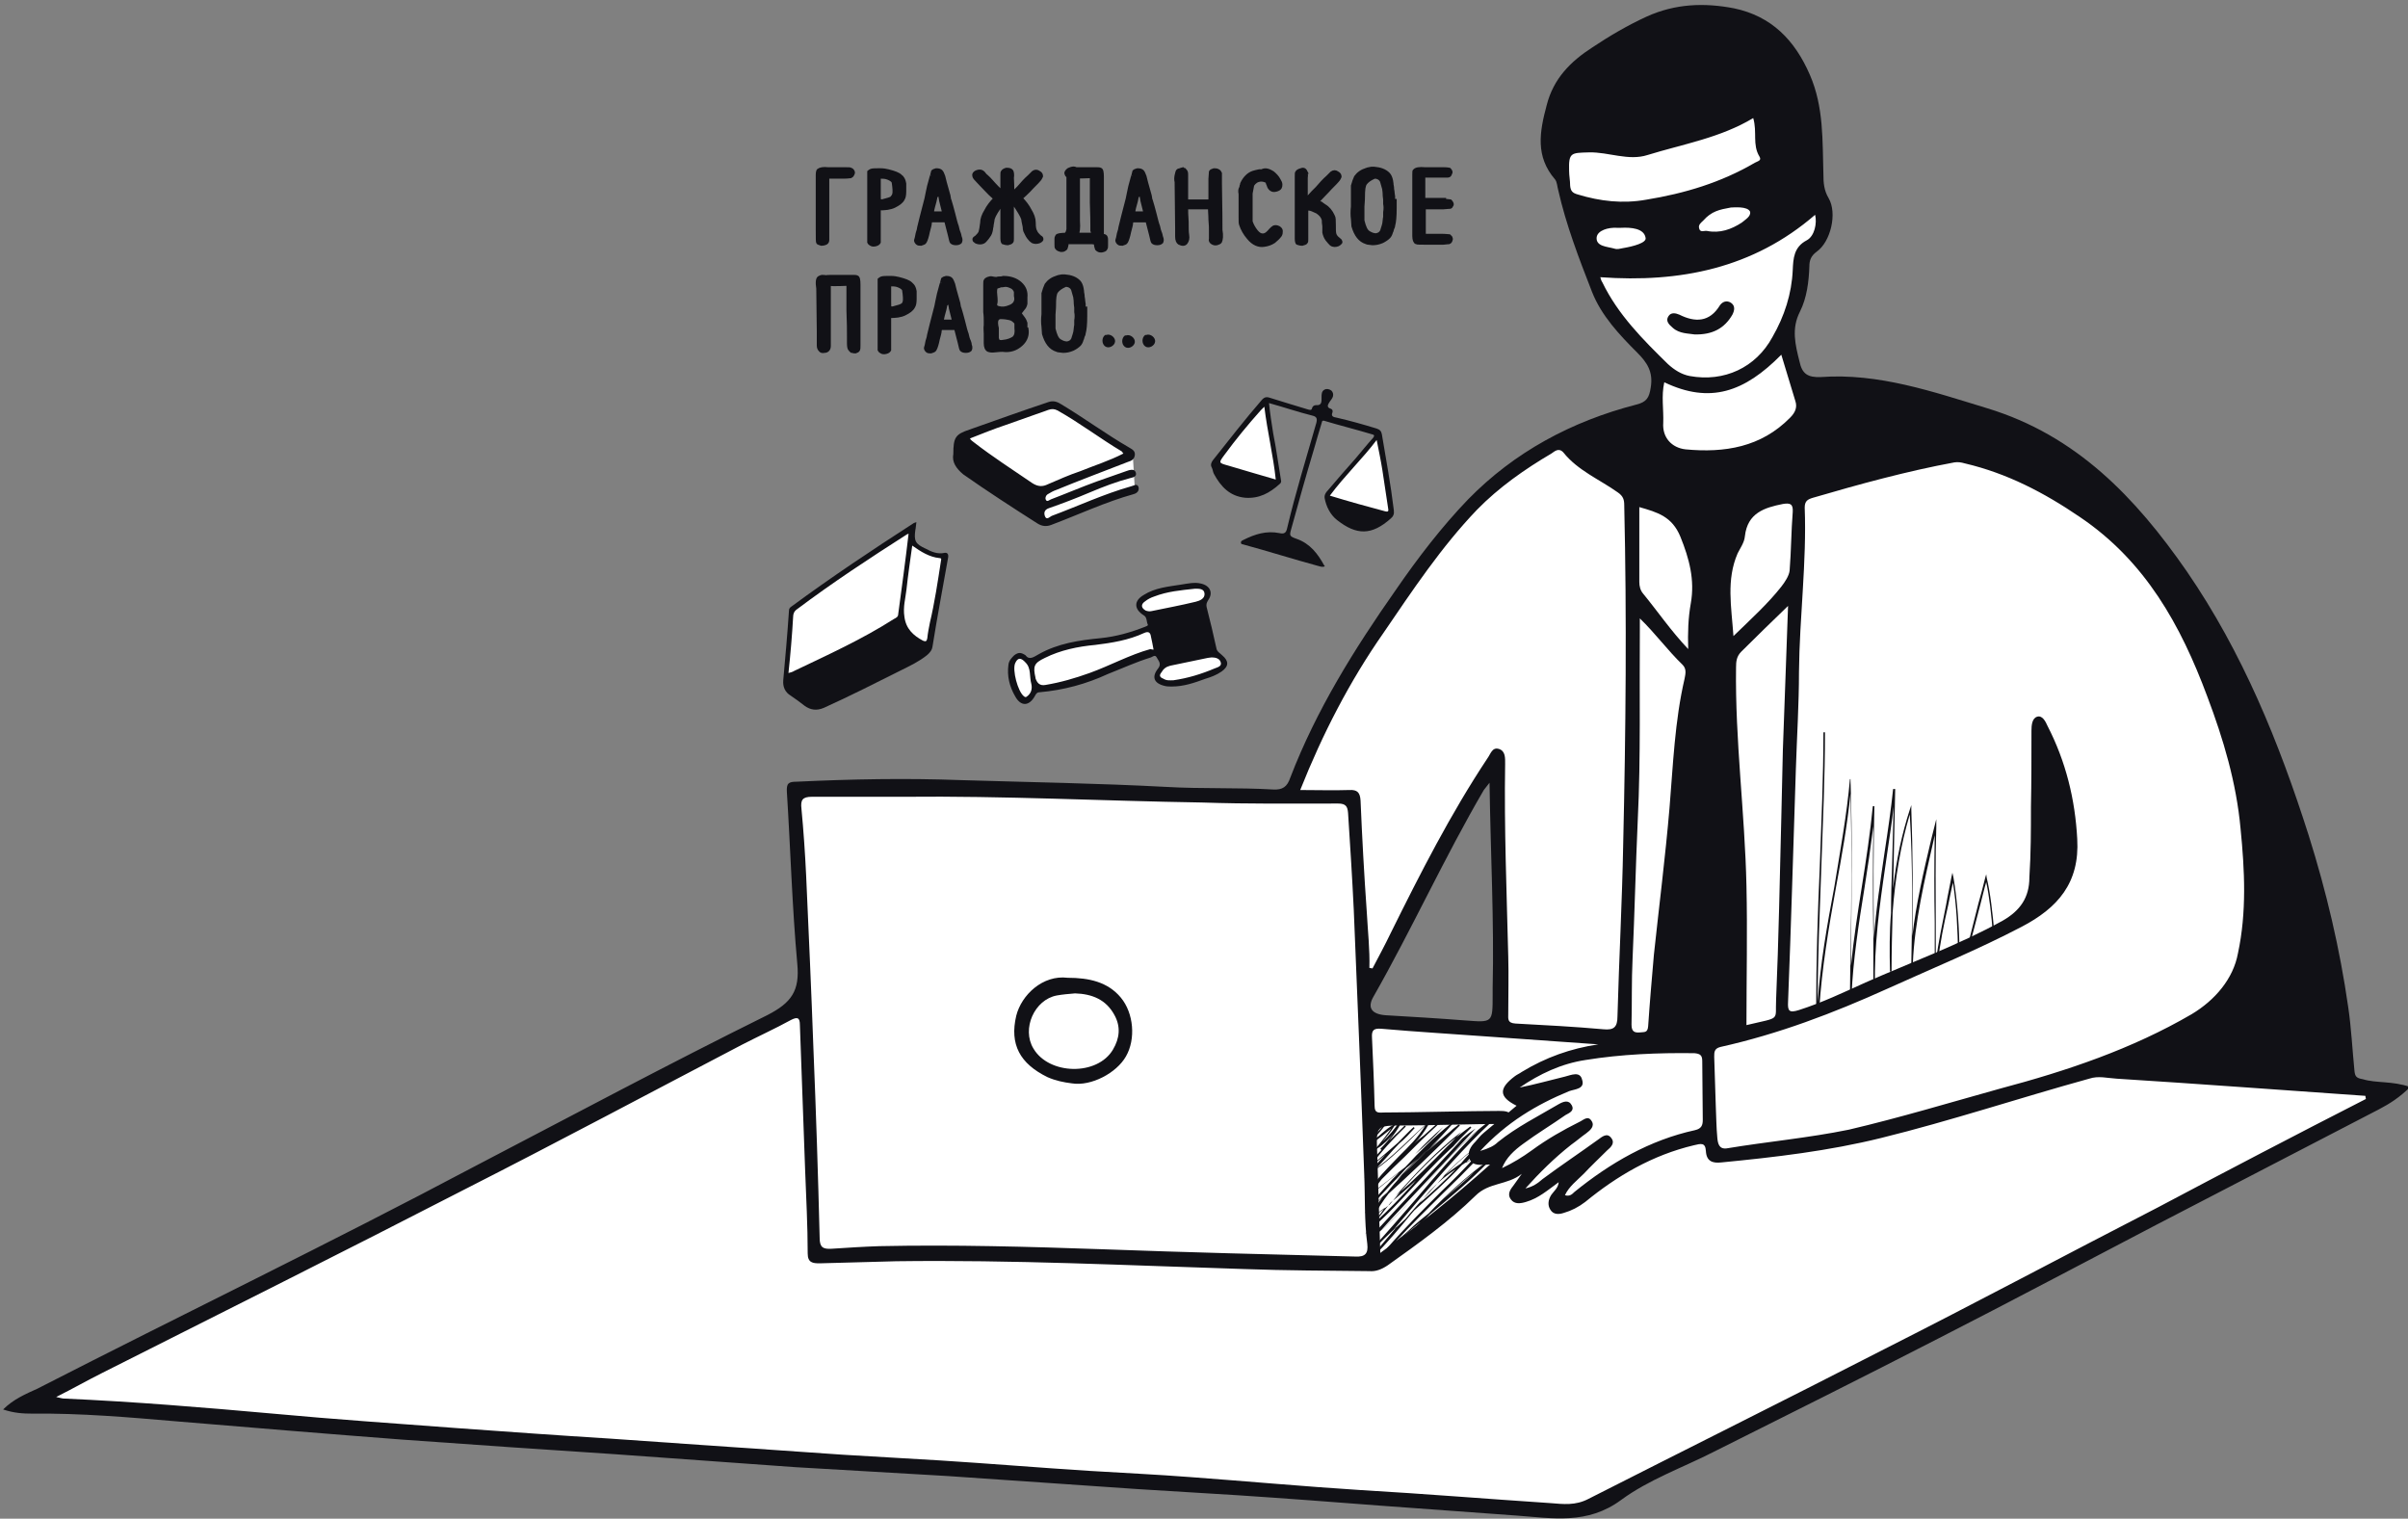 <svg height="292" viewBox="0 0 463 292" width="463" xmlns="http://www.w3.org/2000/svg"><rect x="0" y="0" width="463" height="292" fill="#808080" stroke="none"/><g fill="none"><g fill="#111116" transform="translate(157 32)"><path d="m1.7.4c.8-.3 1.8.5 1.7 1.3s-1.2 1.4-1.9.9-.7-1.7 0-2.2m4 .1c.8-.3 1.8.5 1.7 1.3s-1.2 1.4-1.9.9-.7-1.7 0-2.2m4.1-.1c.8-.3 1.8.5 1.7 1.3s-1.2 1.4-1.9.9-.7-1.7 0-2.2" transform="translate(54 32)"/><path d="m2.2 2.1v11 .6.5c0 .3-.2.6-.6.7-.3.1-.5.1-.7.1-.3-.1-.6-.2-.7-.3s-.1-.9-.1-2.4v-10.7c0-.5.1-.8.2-.9.4-.3 1-.4 1.9-.3h3c.9 0 1.3 0 1.4.1.3.1.4.3.5.5s0 .4-.1.6-.2.3-.4.4c-.1 0-.5.1-1.3.1zm0 0v11 .6.5c0 .3-.2.6-.6.7-.3.1-.5.1-.7.1-.3-.1-.6-.2-.7-.3s-.1-.9-.1-2.4v-10.7c0-.5.1-.8.2-.9.4-.3 1-.4 1.9-.3h3c.9 0 1.3 0 1.4.1.3.1.4.3.5.5s0 .4-.1.6-.2.3-.4.4c-.1 0-.5.1-1.3.1zm14.3 0c.2.2.4.6.5 1.2v1.5c0 .7-.1 1.2-.3 1.5-.3.6-.9 1-1.7 1.4s-1.8.5-2.9.5v2.1.2.2c0 .3 0 .4 0 .3v.4.4.2.2.4.4.3.3 1c-.1.2-.3.4-.7.5s-.7.1-1-.1c-.2-.1-.3-.2-.4-.4 0-.1 0-.3 0-.7v-2.3c0-1.2 0-2.9 0-5.3 0-2.3 0-4.1 0-5.3.1-.1.3-.2.5-.3.3-.1.9-.1 1.7-.1.7 0 1.2.1 1.6.2 1.2.3 2 .6 2.4 1 .1.1.1.1.2.2.1 0 .1 0 .1.1zm0 0c.2.2.4.6.5 1.2v1.5c0 .7-.1 1.2-.3 1.5-.3.6-.9 1-1.7 1.4s-1.8.5-2.9.5v2.1.2.2c0 .3 0 .4 0 .3v.4.4.2.2.4.4.3.3 1c-.1.2-.3.4-.7.5s-.7.1-1-.1c-.2-.1-.3-.2-.4-.4 0-.1 0-.3 0-.7v-2.3c0-1.2 0-2.9 0-5.3 0-2.3 0-4.1 0-5.3.1-.1.3-.2.5-.3.3-.1.9-.1 1.7-.1.7 0 1.2.1 1.6.2 1.2.3 2 .6 2.4 1 .1.1.1.1.2.2.1 0 .1 0 .1.1zm-1.8 3.5c.2-.3.2-.9.1-1.8-.1-.6-.1-.9-.1-.8-.2-.3-.5-.5-1-.7s-1-.2-1.6-.2v3.3c0 .7 0 1.1.1 1.1.2.1.4.1.7 0 .7-.2 1.2-.3 1.5-.5.1-.1.2-.3.3-.4zm0 0c.2-.3.2-.9.1-1.8-.1-.6-.1-.9-.1-.8-.2-.3-.5-.5-1-.7s-1-.2-1.6-.2v3.3c0 .7 0 1.1.1 1.1.2.1.4.1.7 0 .7-.2 1.2-.3 1.5-.5.1-.1.2-.3.3-.4zm13 8c.2.5.1.8 0 1-.2.2-.5.3-.9.3s-.7-.1-.9-.3c-.1-.1-.2-.5-.4-1.4-.4-1.7-.7-2.6-.7-2.7-.3 0-.8 0-1.4 0s-1.1 0-1.4 0c0 .1-.1.3-.1.5 0 .3-.1.4-.1.6 0 .1-.2.6-.4 1.6-.2.8-.4 1.3-.6 1.5-.1.1-.4.2-.7.3-.3 0-.6 0-.8-.2s-.3-.4-.3-.6c.1-.3.2-.7.3-1.3.2-.6.3-1 .3-1.2.2-.9.7-2.8 1.4-5.5.1-.6.3-1.4.5-2.4.4-1.5.6-2.2.6-2.1 0-.1.1-.4.2-.8.1-.1.3-.2.7-.3.5 0 .8.1 1 .3s.3.5.5 1c.2.8.3 1.2.3 1.2l.7 2.5c.1.5.1.8.2.9.2.6.4 1.4.7 2.5.3 1.2.5 2 .7 2.5.1.3.1.6.3 1.1.2.4.2.8.3 1zm0 0c.2.5.1.8 0 1-.2.2-.5.3-.9.3s-.7-.1-.9-.3c-.1-.1-.2-.5-.4-1.4-.4-1.7-.7-2.6-.7-2.7-.3 0-.8 0-1.4 0s-1.1 0-1.4 0c0 .1-.1.3-.1.5 0 .3-.1.4-.1.6 0 .1-.2.6-.4 1.6-.2.8-.4 1.3-.6 1.5-.1.1-.4.2-.7.3-.3 0-.6 0-.8-.2s-.3-.4-.3-.6c.1-.3.2-.7.3-1.3.2-.6.3-1 .3-1.2.2-.9.7-2.8 1.4-5.5.1-.6.3-1.4.5-2.4.4-1.5.6-2.2.6-2.1 0-.1.1-.4.2-.8.1-.1.3-.2.7-.3.5 0 .8.1 1 .3s.3.5.5 1c.2.8.3 1.2.3 1.2l.7 2.5c.1.5.1.8.2.9.2.6.4 1.4.7 2.5.3 1.2.5 2 .7 2.5.1.3.1.6.3 1.1.2.4.2.8.3 1zm-3.3-4.7c-.4-1.6-.6-2.4-.6-2.4s0-.2-.1-.6c0-.3-.1-.5-.2-.5-.2.2-.4.3-.5.4 0 .2-.1.5-.2 1-.2.7-.4 1.4-.5 2.1zm0 0c-.4-1.6-.6-2.4-.6-2.4s0-.2-.1-.6c0-.3-.1-.5-.2-.5-.2.2-.4.3-.5.4 0 .2-.1.5-.2 1-.2.7-.4 1.4-.5 2.1zm12.2-.8c-1.8-1.4-3.2-2.6-4-3.5-.9-.9-1.5-1.6-1.9-2-.3-.3-.5-.6-.5-.8-.1-.3.1-.6.5-.8.5-.2.9-.2 1.2 0 .1.1.3.2.4.4.2.2.3.4.4.4.7.6 1.3 1.4 2 2.1.1.1.2.2.4.4s.3.3.4.4c.5.7.9 1.1 1.1 1.2zm-.9-.9c-.9 1.3-1.5 2.2-1.7 2.9 0 .2-.1.6-.2 1.2 0 .1 0 .3-.1.6 0 .3-.1.5-.1.6-.1.5-.4.9-.7 1.3s-.6.7-.8.8c-.4.2-.9.2-1.4 0-.1-.1-.3-.2-.4-.3-.1-.2-.1-.4 0-.5 0 0 .1-.1.4-.3.3-.3.6-.6.7-.9s.2-.9.3-1.7c0-.8.3-1.6.8-2.4.4-.8 1-1.6 1.8-2.4zm2-.6v2.5.9.9.3.3.2 1.6.5c0 .4 0 .6-.1.7-.1.2-.4.3-.8.4-.4 0-.7-.1-1-.2-.1-.1-.2-.4-.2-.9 0-.6 0-1.4 0-2.5 0-1 0-2.4 0-4.3s0-3.4 0-4.3c0-.2 0-.5 0-1 0-.4 0-.6.1-.7.1-.2.4-.4.8-.5.6 0 .9.1 1.1.4.1.2.2.7.1 1.3.1 1.8.1 3.3 0 4.4zm-.8-.6c.2-.2.6-.6 1.1-1.2.1-.1.2-.2.4-.4s.3-.3.4-.4c.7-.8 1.3-1.5 2-2.1 0 0 .2-.2.4-.4s.3-.3.4-.4c.4-.3.8-.3 1.2 0 .4.2.5.5.5.8-.1.2-.2.5-.5.8-.4.5-1.1 1.1-1.9 2-.9.9-2.2 2.1-4 3.5zm2.4 0c.8.8 1.4 1.6 1.8 2.4.5.8.8 1.6.8 2.4 0 .9.1 1.4.3 1.7.1.3.4.6.7.9.3.2.4.3.4.3.1.2.1.4 0 .5s-.2.2-.4.3c-.5.2-1 .2-1.4 0-.3-.2-.5-.4-.8-.8s-.5-.9-.7-1.3c0-.1-.1-.3-.1-.6s-.1-.5-.1-.6c-.1-.5-.2-.9-.2-1.1-.2-.6-.8-1.6-1.7-2.9zm14.8 8.7c-2.6 0-4.5 0-6 0 .2.2.1.5-.1 1.1-.1.1-.2.2-.4.3s-.4.1-.6.1c-.4-.1-.7-.2-.9-.5-.1-.1-.1-.4-.1-.7v-.4s0-.2 0-.7c0-.3.1-.4.2-.6.2-.2.8-.3 2-.3 1.5 0 2.1 0 2 0h3.8zm-6.6-1.4c.3-.2.5-.4.6-.6.1-.1.1-.3.2-.6 0 0 0-.2 0-.5 0-.2 0-.5 0-.9 0-.5 0-.8 0-1 0-.1 0-.1 0-.2 0-.9 0-1.4 0-1.4v-1c0-.4 0-.6 0-.6v-2c0-.5 0-1.3 0-2.5 0-.7 0-1.2.1-1.3.1-.2.3-.3.7-.4s.7 0 1 .2c.2.1.3.3.3.5v.4.4 1.7 1.7 1.7.8 2 .8c.1 1.3 0 2.2-.3 2.8zm5.4-1c0-.7 0-1.1 0-1 0-.4 0-1.9-.1-4.3 0-2.2 0-3.9 0-5-2.2.1-3.7.1-4.4-.1-.2 0-.3-.1-.4-.3s-.1-.3-.1-.4c.1-.3.3-.5.6-.7.2-.1.8-.1 1.8-.1h2.6.9c.3 0 .6 0 .8.1.3.1.4.6.4 1.5v1.6 4.1 3.3.6.7.6c0 .4 0 .8-.1.9-.1.2-.3.3-.6.4-.5 0-.8-.1-1-.3s-.3-.6-.3-1.3v-.3zm-1.3.8h2c1.1 0 1.8.1 2 .3.1.1.2.3.2.6v.7.4c0 .3 0 .6-.1.7-.1.3-.4.4-.9.5-.2 0-.4 0-.6-.1s-.3-.2-.4-.3c-.2-.6-.3-1-.1-1.1-1.3-.1-2-.6-2.1-1.7zm14.8.5c.2.5.1.8 0 1-.2.2-.5.3-.9.3s-.7-.1-.9-.3c-.1-.1-.2-.5-.4-1.4-.4-1.7-.7-2.6-.7-2.7-.3 0-.8 0-1.4 0s-1.1 0-1.4 0c0 .1-.1.3-.1.5 0 .3-.1.4-.1.6 0 .1-.2.6-.4 1.6-.2.8-.4 1.3-.6 1.5-.1.1-.4.2-.7.3-.3 0-.6 0-.8-.2s-.3-.4-.3-.6c.1-.3.2-.7.3-1.3.2-.6.3-1 .3-1.2.2-.9.7-2.8 1.4-5.5.1-.6.3-1.4.5-2.4.4-1.5.6-2.2.6-2.1 0-.1.1-.4.2-.8.1-.1.3-.2.7-.3.5 0 .8.1 1 .3s.3.5.5 1c.2.8.3 1.2.3 1.2l.7 2.5c.1.5.1.8.2.9.2.6.4 1.4.7 2.5.3 1.2.5 2 .7 2.5.1.3.1.6.3 1.1.2.4.2.8.3 1zm0 0c.2.5.1.8 0 1-.2.2-.5.3-.9.3s-.7-.1-.9-.3c-.1-.1-.2-.5-.4-1.4-.4-1.7-.7-2.6-.7-2.7-.3 0-.8 0-1.4 0s-1.1 0-1.4 0c0 .1-.1.3-.1.5 0 .3-.1.4-.1.6 0 .1-.2.6-.4 1.6-.2.8-.4 1.3-.6 1.5-.1.1-.4.2-.7.3-.3 0-.6 0-.8-.2s-.3-.4-.3-.6c.1-.3.2-.7.3-1.3.2-.6.3-1 .3-1.2.2-.9.7-2.8 1.4-5.5.1-.6.3-1.4.5-2.4.4-1.5.6-2.2.6-2.1 0-.1.1-.4.2-.8.1-.1.3-.2.7-.3.5 0 .8.1 1 .3s.3.5.5 1c.2.8.3 1.2.3 1.2l.7 2.5c.1.5.1.8.2.9.2.6.4 1.4.7 2.5.3 1.2.5 2 .7 2.5.1.3.1.6.3 1.1.2.4.2.8.3 1zm-3.3-4.7c-.4-1.6-.6-2.4-.6-2.4s0-.2-.1-.6c0-.3-.1-.5-.2-.5-.2.2-.4.3-.5.4 0 .2-.1.5-.2 1-.2.7-.4 1.4-.5 2.1zm0 0c-.4-1.6-.6-2.4-.6-2.4s0-.2-.1-.6c0-.3-.1-.5-.2-.5-.2.2-.4.3-.5.4 0 .2-.1.5-.2 1-.2.7-.4 1.4-.5 2.1zm7.5-8.5s.1.1.3.3.3.4.3.8v.8.8 3.5h2.2 2.2c0-.5 0-1.2 0-2.1s0-1.6 0-2.1l.1-1.4c.1-.2.4-.3.7-.4.3 0 .6 0 .9.2.2.1.3.3.4.5v1 1c.1 5 .1 7.9.1 8.9.2 1.1.1 1.9-.1 2.3-.1.2-.4.3-.7.4-.4.1-.7 0-1-.2s-.4-.5-.3-.8v-1.5c0-.5 0-1.2-.1-2.2 0-1-.1-1.7-.1-2.2.1 0-.4 0-1.5 0-.1 0-.6 0-1.4 0-.6 0-1 0-1.4 0 0 .5 0 1.4.1 2.6 0 1.2 0 2 .1 2.6s0 1.1-.3 1.5-.8.4-1.4.1c-.3-.2-.5-.6-.5-1.3 0-.1 0-.4 0-.8 0-.3 0-.6 0-.7 0-3.2-.1-6.2-.1-9-.1-.4-.1-.8 0-1.3s.2-.9.4-1c.1 0 .2-.1.3-.1.2 0 .3-.1.3-.1.3-.1.5-.1.5-.1zm17.1.7c.5.4 1 .9 1.3 1.5.4.6.4 1.1.2 1.5-.1.2-.4.4-.8.5s-.7.1-1-.1-.5-.5-.6-.9c-.2-.4-.2-.6-.2-.6-.1-.1-.3-.2-.7-.3-.5-.1-.9 0-1.3.2-.3.2-.5.4-.7.7 0 0-.1.6-.3 1.6v1.6 1.6 1.1 1.1c.1.3.3.8.7 1.4s.8 1 1.2 1.1.7 0 1-.2c.1-.1.4-.3.7-.7.3-.3.5-.5.7-.6.3-.1.6-.1 1 .1.3.2.5.4.5.7s0 .6-.2.9c-.3.4-.7.8-1.2 1.2-.6.4-1.2.6-1.9.7-1.1.2-2.2-.3-3.1-1.4-.7-.8-1.2-1.7-1.5-2.6-.1-.2-.1-.7-.1-1.5v-2.2c0-.2 0-.6 0-1.1s0-.9 0-1.1c-.1-.5-.1-.9.1-1.2 0-.1.1-.2.1-.4.1-.2.1-.3.1-.4.5-1.1 1.3-1.9 2.2-2.2.3-.1.7-.2 1.2-.3h.2.3c.7-.4 1.4-.1 2.1.3zm0 0c.5.4 1 .9 1.3 1.5.4.6.4 1.1.2 1.5-.1.2-.4.4-.8.5s-.7.1-1-.1-.5-.5-.6-.9c-.2-.4-.2-.6-.2-.6-.1-.1-.3-.2-.7-.3-.5-.1-.9 0-1.3.2-.3.2-.5.4-.7.7 0 0-.1.6-.3 1.6v1.6 1.6 1.1 1.1c.1.3.3.8.7 1.4s.8 1 1.2 1.1.7 0 1-.2c.1-.1.4-.3.7-.7.3-.3.5-.5.7-.6.3-.1.6-.1 1 .1.3.2.5.4.5.7s0 .6-.2.9c-.3.4-.7.8-1.2 1.2-.6.4-1.2.6-1.9.7-1.1.2-2.2-.3-3.1-1.4-.7-.8-1.2-1.7-1.5-2.6-.1-.2-.1-.7-.1-1.5v-2.2c0-.2 0-.6 0-1.1s0-.9 0-1.1c-.1-.5-.1-.9.1-1.2 0-.1.1-.2.1-.4.1-.2.1-.3.1-.4.5-1.1 1.3-1.9 2.2-2.2.3-.1.7-.2 1.2-.3h.2.3c.7-.4 1.4-.1 2.1.3zm6.4-.2c.1.2.2.7.1 1.3v3.9c.2-.1.6-.5 1.2-1.2.1-.1.2-.2.4-.4s.3-.3.4-.4c.7-.8 1.3-1.5 2-2.1 0 0 .2-.2.4-.4s.3-.3.4-.4c.4-.3.8-.3 1.2 0 .4.2.5.5.5.8-.1.2-.2.5-.5.8-.4.5-1.1 1.1-1.9 2-.9.9-1.5 1.6-1.9 2 0 .1.1.1.3.1.2.1.3.1.3.1.1.1.3.2.7.5.7.4 1.3 1.1 1.7 2 .2.3.2.9.2 1.7 0 .9 0 1.4.1 1.8.1.3.3.6.7.9.2.2.4.3.4.4.1.2.1.4-.1.5-.1.1-.2.2-.4.3-.5.2-1 .2-1.4-.1-.2-.2-.5-.5-.8-.9s-.5-.9-.6-1.4c0-.1 0-.3 0-.6s0-.5 0-.6c-.1-.5-.1-.9-.1-1.2-.2-.7-.6-1.1-1.2-1.5-.2-.1-.5-.2-.9-.4-.5-.2-.8-.2-1-.1v1 .9.9.3.3.2.2.7c0 .4 0 .7 0 .6v.5c0 .4 0 .6-.1.7-.1.2-.4.3-.8.4-.4 0-.7-.1-1-.2-.1-.1-.2-.4-.2-.9 0-.6 0-1.4 0-2.5 0-1 0-2.4 0-4.3s0-3.4 0-4.3c0-.2 0-.5 0-1 0-.4 0-.6.1-.7.1-.2.4-.4.8-.5.4-.2.8-.1 1 .3zm0 0c.1.2.2.7.1 1.3v3.9c.2-.1.6-.5 1.2-1.2.1-.1.2-.2.4-.4s.3-.3.4-.4c.7-.8 1.3-1.5 2-2.1 0 0 .2-.2.4-.4s.3-.3.4-.4c.4-.3.8-.3 1.2 0 .4.2.5.5.5.8-.1.2-.2.5-.5.8-.4.5-1.1 1.1-1.9 2-.9.9-1.5 1.6-1.9 2 0 .1.1.1.3.1.2.1.3.1.3.1.1.1.3.2.7.5.7.4 1.3 1.1 1.7 2 .2.3.2.9.2 1.7 0 .9 0 1.4.1 1.8.1.3.3.6.7.9.2.2.4.3.4.4.1.2.1.4-.1.5-.1.1-.2.2-.4.3-.5.2-1 .2-1.4-.1-.2-.2-.5-.5-.8-.9s-.5-.9-.6-1.4c0-.1 0-.3 0-.6s0-.5 0-.6c-.1-.5-.1-.9-.1-1.2-.2-.7-.6-1.1-1.2-1.5-.2-.1-.5-.2-.9-.4-.5-.2-.8-.2-1-.1v1 .9.9.3.3.2.2.7c0 .4 0 .7 0 .6v.5c0 .4 0 .6-.1.7-.1.2-.4.3-.8.4-.4 0-.7-.1-1-.2-.1-.1-.2-.4-.2-.9 0-.6 0-1.4 0-2.5 0-1 0-2.4 0-4.3s0-3.4 0-4.3c0-.2 0-.5 0-1 0-.4 0-.6.1-.7.1-.2.4-.4.8-.5.4-.2.8-.1 1 .3zm17.2 5.6v.8.8c0 1.5-.1 2.6-.3 3.3 0 .2-.1.4-.2.6-.1.3-.1.5-.2.6-.1.4-.3.8-.5 1-.3.3-.7.6-1.3.9-.7.3-1.3.4-1.9.4-.7-.1-1.1-.1-1.2-.2-1.3-.4-2.1-1.5-2.6-3.2 0-.5-.1-.9-.1-1.4-.1-.7-.1-1.5 0-2.4v-.7c0-.4 0-.8 0-1 0-.3 0-.7 0-1.4 0-.1 0-.2 0-.4s0-.4 0-.5c.2-.7.4-1.3.6-1.7.5-.7 1.2-1.2 2.2-1.5.2-.1.5-.1.9-.2h.5c1.2.1 2.1.4 2.8 1.1.3.3.5.8.6 1.3 0 .2.1.4.1.8.1.4.1.6.1.8s.1.4.1.7.1.6.1.7v.8zm0 0v.8.8c0 1.5-.1 2.6-.3 3.3 0 .2-.1.4-.2.6-.1.3-.1.5-.2.6-.1.4-.3.8-.5 1-.3.3-.7.6-1.3.9-.7.3-1.3.4-1.9.4-.7-.1-1.1-.1-1.2-.2-1.3-.4-2.1-1.5-2.6-3.2 0-.5-.1-.9-.1-1.4-.1-.7-.1-1.5 0-2.4v-.7c0-.4 0-.8 0-1 0-.3 0-.7 0-1.4 0-.1 0-.2 0-.4s0-.4 0-.5c.2-.7.4-1.3.6-1.7.5-.7 1.2-1.2 2.2-1.5.2-.1.5-.1.9-.2h.5c1.2.1 2.1.4 2.8 1.1.3.3.5.8.6 1.3 0 .2.1.4.1.8.1.4.1.6.1.8s.1.4.1.7.1.6.1.7v.8zm-2.1 2.3c.1-.6.1-1.1 0-1.6v-.8c0-.2-.1-.6-.1-1.1s-.1-.8-.1-1c-.3-1-.4-1.4-.4-1.4-.2-.5-.7-.8-1.3-.8-.9.4-1.4.8-1.7 1.2s-.4 1.2-.4 2.6c0 .1 0 .7-.1 1.8v1.8.9c.3 1.2.6 2 1.2 2.3.5.3.9.4 1.3.4.5-.1.8-.3 1-.7 0-.1.2-.5.4-1.3 0-.1.1-.4.1-.7s.1-.6.1-.7zm0 0c.1-.6.1-1.1 0-1.6v-.8c0-.2-.1-.6-.1-1.1s-.1-.8-.1-1c-.3-1-.4-1.4-.4-1.4-.2-.5-.7-.8-1.3-.8-.9.4-1.4.8-1.7 1.2s-.4 1.2-.4 2.6c0 .1 0 .7-.1 1.8v1.8.9c.3 1.2.6 2 1.2 2.3.5.3.9.4 1.3.4.5-.1.8-.3 1-.7 0-.1.2-.5.4-1.3 0-.1.1-.4.1-.7s.1-.6.1-.7zm11.6-2.3c.7 0 1 .1 1.1.1.1.1.2.2.3.4s.1.4 0 .5c-.1.2-.2.4-.4.4.1 0-.4 0-1.3.1-.3 0-.7 0-1.3 0s-1 0-1.3 0c0 0-.1 0-.5 0-.3 0-.4 0-.5 0v5.2h3.1c1 0 1.6.1 1.7.1.1.1.2.2.3.3.1.2.1.3.1.4-.1.4-.2.6-.5.7 0 0-.3 0-1.1.1-.8 0-1.9 0-3.3 0-1.1 0-1.8 0-1.9-.1-.3-.1-.5-.6-.5-1.3 0-.2 0-.6 0-1 0-.5 0-.7 0-.8v-10c0-.5 0-.8.1-.8.3-.4 1-.5 2.1-.4h3.5c.8 0 1.2.1 1.2.1.1.1.2.2.3.4s0 .4-.1.6c-.1.3-.3.4-.6.4-.1 0-.2 0-.5 0-.2 0-.4 0-.6 0-.4 0-1 0-1.7 0-.8 0-1.3 0-1.7 0v2.2 2.2h4zm0 0c.7 0 1 .1 1.1.1.1.1.2.2.3.4s.1.4 0 .5c-.1.2-.2.4-.4.4.1 0-.4 0-1.3.1-.3 0-.7 0-1.3 0s-1 0-1.3 0c0 0-.1 0-.5 0-.3 0-.4 0-.5 0v5.2h3.1c1 0 1.6.1 1.7.1.1.1.2.2.3.3.1.2.1.3.1.4-.1.4-.2.6-.5.7 0 0-.3 0-1.1.1-.8 0-1.9 0-3.3 0-1.1 0-1.8 0-1.9-.1-.3-.1-.5-.6-.5-1.3 0-.2 0-.6 0-1 0-.5 0-.7 0-.8v-10c0-.5 0-.8.1-.8.3-.4 1-.5 2.1-.4h3.5c.8 0 1.2.1 1.2.1.1.1.2.2.3.4s0 .4-.1.6c-.1.3-.3.4-.6.4-.1 0-.2 0-.5 0-.2 0-.4 0-.6 0-.4 0-1 0-1.7 0-.8 0-1.3 0-1.7 0v2.2 2.2h4zm-118.5 15c.1.2.2.6.2 1.1v.4.4 1.5 3 3 .9.9.9.9c0 .7-.4 1.1-1 1.1-.4.1-.7 0-.9-.3-.2-.2-.3-.5-.3-.9v-2.7c0-2.6-.1-5.4-.1-8.2-.2-1.3-.1-2 .3-2.2.2-.1.4-.2.6-.2.7 0 1 .1 1.2.4zm4.1 13.8c-.2-.2-.3-.6-.3-1.3 0-.9 0-1.4 0-1.3 0-1.1 0-2.8-.1-5 0-2.2 0-3.9 0-5-2.2.1-3.7.1-4.4-.1-.2 0-.3-.1-.4-.3s-.2-.3-.1-.4c.1-.3.3-.5.6-.7.2-.1.8-.1 1.8-.1h2.6.9c.3 0 .6 0 .8.1.3.1.4.6.4 1.5v1.6 4.1 4.1.6.8.5c0 .4 0 .7-.1.9s-.3.3-.6.4c-.5 0-.8-.1-1.1-.4zm12.1-12.5c.2.2.4.6.5 1.2v1.5c0 .7-.1 1.2-.3 1.5-.3.6-.9 1-1.7 1.4s-1.8.5-2.9.5v2.1.2.2c0 .3 0 .4 0 .3v.4.4.2.2.4.4.3.3 1c-.1.2-.3.4-.7.5s-.7.1-1-.1c-.2-.1-.3-.2-.4-.4 0-.1 0-.3 0-.7v-2.3c0-1.2 0-2.9 0-5.3 0-2.3 0-4.1 0-5.3.1-.1.3-.2.5-.3.3-.1.9-.1 1.7-.1.7 0 1.2.1 1.6.2 1.2.3 2 .6 2.4 1l.2.2s0 0 .1.1zm0 0c.2.2.4.6.5 1.2v1.5c0 .7-.1 1.2-.3 1.5-.3.6-.9 1-1.7 1.4s-1.8.5-2.9.5v2.1.2.2c0 .3 0 .4 0 .3v.4.4.2.2.4.4.3.3 1c-.1.2-.3.4-.7.5s-.7.1-1-.1c-.2-.1-.3-.2-.4-.4 0-.1 0-.3 0-.7v-2.3c0-1.2 0-2.9 0-5.3 0-2.3 0-4.1 0-5.3.1-.1.3-.2.5-.3.3-.1.9-.1 1.7-.1.7 0 1.2.1 1.6.2 1.2.3 2 .6 2.4 1l.2.2s0 0 .1.1zm-1.8 3.5c.2-.3.2-.9.1-1.8-.1-.6-.1-.9-.1-.8-.2-.3-.5-.5-1-.7s-1-.2-1.6-.2v3.2c0 .7 0 1.1.1 1.1.2.1.4.1.7 0 .7-.2 1.2-.3 1.5-.5 0 0 .2-.1.3-.3zm0 0c.2-.3.2-.9.1-1.8-.1-.6-.1-.9-.1-.8-.2-.3-.5-.5-1-.7s-1-.2-1.6-.2v3.2c0 .7 0 1.1.1 1.1.2.1.4.1.7 0 .7-.2 1.2-.3 1.5-.5 0 0 .2-.1.3-.3zm12.9 8c.2.5.1.8 0 1-.2.2-.5.3-.9.3s-.7-.1-.9-.3c-.1-.1-.2-.5-.4-1.4-.4-1.7-.7-2.6-.7-2.7-.3 0-.8 0-1.4 0s-1.1 0-1.4 0c0 .1-.1.3-.1.5 0 .3-.1.4-.1.6 0 .1-.2.6-.4 1.6-.2.8-.4 1.3-.6 1.5-.1.1-.4.2-.7.3-.3 0-.6 0-.8-.2s-.3-.4-.3-.6c.1-.3.2-.7.3-1.3.2-.6.3-1 .3-1.2.2-.9.7-2.8 1.4-5.5.1-.6.3-1.4.5-2.4.4-1.5.6-2.2.6-2.1 0-.1.1-.4.2-.8.1-.1.3-.2.7-.3.5 0 .8.1 1 .3s.3.5.5 1c.2.8.3 1.2.3 1.2l.7 2.5c.1.5.1.8.2.9.2.6.4 1.4.7 2.5.3 1.2.5 2 .7 2.5.1.3.1.6.3 1.1.2.4.3.8.3 1zm0 0c.2.5.1.8 0 1-.2.2-.5.3-.9.3s-.7-.1-.9-.3c-.1-.1-.2-.5-.4-1.4-.4-1.7-.7-2.6-.7-2.7-.3 0-.8 0-1.4 0s-1.1 0-1.4 0c0 .1-.1.3-.1.5 0 .3-.1.4-.1.6 0 .1-.2.6-.4 1.6-.2.8-.4 1.3-.6 1.5-.1.1-.4.2-.7.3-.3 0-.6 0-.8-.2s-.3-.4-.3-.6c.1-.3.2-.7.3-1.3.2-.6.3-1 .3-1.2.2-.9.7-2.8 1.4-5.5.1-.6.3-1.4.5-2.4.4-1.5.6-2.2.6-2.1 0-.1.1-.4.2-.8.1-.1.3-.2.7-.3.5 0 .8.1 1 .3s.3.5.5 1c.2.8.3 1.2.3 1.2l.7 2.5c.1.5.1.8.2.9.2.6.4 1.4.7 2.5.3 1.2.5 2 .7 2.5.1.3.1.6.3 1.1.2.4.3.8.3 1zm-3.3-4.6c-.4-1.6-.6-2.4-.6-2.4s0-.2-.1-.6c0-.3-.1-.5-.2-.5-.2.2-.4.3-.5.4 0 .2-.1.5-.2 1-.2.7-.4 1.4-.5 2.1zm0 0c-.4-1.6-.6-2.4-.6-2.4s0-.2-.1-.6c0-.3-.1-.5-.2-.5-.2.2-.4.3-.5.4 0 .2-.1.5-.2 1-.2.7-.4 1.4-.5 2.1zm14.2 1.5c.2 1.1-.1 2.2-1.1 3.1s-2.2 1.3-3.6 1.1c-.2 0-.7 0-1.5.1-.6.1-1 0-1.3-.1-.4-.2-.6-.7-.6-1.4 0-.2 0-.5 0-.9s0-.7 0-.9c0-.5-.1-1.1 0-1.7 0-.1 0-.2 0-.4s0-.3 0-.3c0-.5 0-1.1-.1-1.8v-5c0-.6 0-1 .1-1.1.1-.2.3-.3.5-.4.3-.1.6-.2.9-.1.4.1.7.1.8.1.3-.1.6-.1.8-.1.1 0 .2 0 .5-.1 1.4 0 2.5.4 3.3 1.1.9.8 1.2 1.7 1.1 2.8v.6.6c-.1.5-.3.8-.5 1-.4.5-.6.8-.6.8 0 .1.2.4.6.9.3.4.4.7.5 1v1.1zm0 0c.2 1.1-.1 2.2-1.1 3.1s-2.2 1.3-3.6 1.1c-.2 0-.7 0-1.5.1-.6.1-1 0-1.3-.1-.4-.2-.6-.7-.6-1.4 0-.2 0-.5 0-.9s0-.7 0-.9c0-.5-.1-1.1 0-1.7 0-.1 0-.2 0-.4s0-.3 0-.3c0-.5 0-1.1-.1-1.8v-5c0-.6 0-1 .1-1.1.1-.2.3-.3.5-.4.3-.1.6-.2.9-.1.4.1.7.1.8.1.3-.1.6-.1.8-.1.1 0 .2 0 .5-.1 1.4 0 2.5.4 3.3 1.1.9.8 1.2 1.7 1.1 2.8v.6.6c-.1.5-.3.8-.5 1-.4.5-.6.8-.6.8 0 .1.2.4.6.9.3.4.4.7.5 1v1.1zm-5.9-7.9c-.1.2-.2.6-.1 1.4.1.9.1 1.5 0 1.7-.1.4.1.6.5.7.7.2 1.4.1 2.1-.2.6-.2 1-.6 1.1-1 .1-.2.1-.6 0-1 0-.1 0-.2 0-.4s0-.3 0-.4c-.1-.3-.3-.6-.6-.8-.4-.2-.8-.4-1.3-.4-.1 0-.4.1-.9.1-.4.2-.7.2-.8.3zm0 0c-.1.2-.2.6-.1 1.4.1.9.1 1.5 0 1.7-.1.4.1.6.5.7.7.2 1.4.1 2.1-.2.6-.2 1-.6 1.1-1 .1-.2.1-.6 0-1 0-.1 0-.2 0-.4s0-.3 0-.4c-.1-.3-.3-.6-.6-.8-.4-.2-.8-.4-1.3-.4-.1 0-.4.1-.9.1-.4.2-.7.2-.8.3zm1.3 10.3c.9-.1 1.6-.4 2-.7.4-.4.5-1 .4-1.8 0-.1 0-.3 0-.6 0-.2 0-.4-.1-.5-.3-.3-.6-.6-1.1-.7-.4-.1-1-.2-1.8-.2-.3.1-.5.2-.5.3-.2.3-.2.9 0 1.7v1.3.5c0 .2 0 .4.1.4 0 .3.4.4 1 .3zm0 0c.9-.1 1.6-.4 2-.7.4-.4.5-1 .4-1.8 0-.1 0-.3 0-.6 0-.2 0-.4-.1-.5-.3-.3-.6-.6-1.1-.7-.4-.1-1-.2-1.8-.2-.3.1-.5.2-.5.3-.2.3-.2.9 0 1.7v1.3.5c0 .2 0 .4.1.4 0 .3.4.4 1 .3zm15.9-6.4v.8.8c0 1.5-.1 2.6-.3 3.3 0 .2-.1.4-.2.6-.1.3-.1.5-.2.6-.1.4-.3.8-.5 1-.3.3-.7.6-1.3.9-.7.3-1.3.4-1.9.4-.7-.1-1.1-.1-1.2-.2-1.3-.4-2.1-1.5-2.6-3.2 0-.5-.1-.9-.1-1.4-.1-.7-.1-1.5 0-2.4v-.7c0-.4 0-.8 0-1 0-.3 0-.7 0-1.4 0-.1 0-.2 0-.4s0-.4 0-.5c.2-.7.4-1.3.6-1.7.5-.7 1.2-1.2 2.2-1.5.2-.1.5-.1.9-.2h.5c1.2.1 2.1.4 2.8 1.1.3.3.5.8.6 1.3 0 .2.1.4.1.8.1.4.1.6.1.8s.1.4.1.7.1.6.1.7v.8zm0 0v.8.8c0 1.5-.1 2.6-.3 3.3 0 .2-.1.4-.2.6-.1.3-.1.5-.2.6-.1.4-.3.8-.5 1-.3.3-.7.6-1.3.9-.7.3-1.3.4-1.9.4-.7-.1-1.1-.1-1.2-.2-1.3-.4-2.1-1.5-2.6-3.2 0-.5-.1-.9-.1-1.4-.1-.7-.1-1.5 0-2.4v-.7c0-.4 0-.8 0-1 0-.3 0-.7 0-1.4 0-.1 0-.2 0-.4s0-.4 0-.5c.2-.7.4-1.3.6-1.7.5-.7 1.2-1.2 2.2-1.5.2-.1.5-.1.9-.2h.5c1.2.1 2.1.4 2.8 1.1.3.3.5.8.6 1.3 0 .2.1.4.1.8.1.4.1.6.1.8s.1.4.1.7.1.6.1.7v.8zm-2 2.4c.1-.6.1-1.1 0-1.6v-.8c0-.2-.1-.6-.1-1.1s-.1-.8-.1-1c-.3-1-.4-1.4-.4-1.4-.2-.5-.7-.8-1.3-.8-.9.4-1.4.8-1.7 1.2s-.4 1.2-.4 2.6c0 .1 0 .7-.1 1.8v1.8.9c.3 1.2.6 2 1.2 2.3.5.3.9.4 1.3.4.5-.1.8-.3 1-.7 0-.1.2-.5.4-1.3 0-.1.1-.4.1-.7s.1-.6.1-.7zm0 0c.1-.6.1-1.1 0-1.6v-.8c0-.2-.1-.6-.1-1.1s-.1-.8-.1-1c-.3-1-.4-1.4-.4-1.4-.2-.5-.7-.8-1.3-.8-.9.4-1.4.8-1.7 1.2s-.4 1.2-.4 2.6c0 .1 0 .7-.1 1.8v1.8.9c.3 1.2.6 2 1.2 2.3.5.3.9.4 1.3.4.5-.1.8-.3 1-.7 0-.1.2-.5.4-1.3 0-.1.1-.4.1-.7s.1-.6.1-.7z" stroke="#111116" stroke-width=".5"/></g><g transform="translate(232 74)"><path d="m11.2 3.5-9.3 11.2 1.6 3.2 2.9 1.7 5.2.3 2.3-1.1-2.2-14.8z" fill="#fff"/><path d="m32.4 10.2-9 10.8.2.9.2 1 5.4 2.7 3.1-.2 2.5-.3.5-.5.3-1.2-2.4-13.5z" fill="#fff"/><path d="m22.7 34.9c-.5.2-.9 0-1.3-.1-4.8-1.3-9.5-2.8-14.3-4.1-.2-.1-.5 0-.5-.4 0-.3.3-.4.5-.5 2.2-1.1 4.4-1.8 6.9-1.3.9.2 1.3 0 1.5-1 1.6-6.8 3.7-13.5 5.6-20.2.2-.8.1-1.2-.8-1.4-2.8-.7-5.4-1.6-8.3-2.4.2 2 .5 3.9.8 5.8.6 3 1 6 1.5 9 .1.3 0 .6-.3.8-1.9 1.7-3.9 2.8-6.6 2.6-3-.3-4.7-2.2-6-4.6-.2-.4-.2-.8-.4-1.2-.3-.5-.1-1 .2-1.4 3.1-3.9 6.2-7.9 9.5-11.7.4-.4.7-.5 1.2-.4 2.5.8 4.9 1.5 7.5 2.3.4.1.8.3.9-.3.1-.3.4-.5.7-.5 1.2.1 1.1-.7 1.1-1.5 0-.6 0-1.2.6-1.5.4-.2.9-.1 1.3.2.3.3.4.7.3 1.1s-.4.7-.6 1c-.3.5-.8 1.1.2 1.4.3.1.4.4.3.7-.3.7.1.9.8 1 2.6.6 5.1 1.3 7.7 2.1.6.2.9.5 1 1.1.8 4.8 1.7 9.6 2.3 14.6.1.7-.1 1.2-.6 1.6-3.7 3.3-6.6 3.2-10.3.3-1.3-1-2.1-2.6-2.4-4.2-.1-.6.2-1.1.6-1.5 1.8-2.1 3.5-4.1 5.3-6.1 1.2-1.4 2.3-2.8 3.4-4 .3-.4.3-.6-.2-.7-3-.9-6.2-1.7-9.2-2.6-.5-.1-.4.3-.5.5-.5 1.7-1 3.3-1.5 5.1-1.5 5-2.9 10-4.3 15.1-.4 1.4-.4 1.5 1 2 2.6.9 4.1 2.9 5.3 5.1.1 0 .1.1.1.2zm1-13.6c3.6 1.1 7.2 2.1 10.6 3 .7.2.7-.1.6-.6-.4-2.5-.7-4.8-1.1-7.3-.3-1.9-.7-3.8-1.1-5.8-2.8 3.7-6.1 6.8-9 10.7zm-10.4-3.1c-.5-4.7-1.6-9.1-2.2-14-.3.3-.5.5-.7.7-2.5 2.8-4.8 5.6-7 8.6-1.1 1.5-1.1 1.5.7 2 3 .9 6.1 1.8 9.2 2.7z" fill="#111116"/></g><g transform="translate(150 100)"><path d="m1.6 31.3-.5-1.5 1.1-12.6 1.2-.8 21.7-14.8.2.7.3 1.9 1.6 1.3 2 .9 2 .6.6.2-3.1 16.3-3.9 2.2-20.5 8.4z" fill="#fff"/><path d="m26.2.4c-.1.6-.1 1.1-.2 1.5-.3 2.1 0 2.7 2 3.6 1.1.6 2.3 1.1 3.6.8.6-.1.8.3.7.9-1 5.7-2.1 11.4-3 17.1-.1.7-.5 1.2-1.1 1.7-1.5 1.2-3.2 2-4.8 2.8-5 2.5-9.9 5-15 7.3-1.4.6-2.6.4-3.7-.4-.9-.7-1.7-1.3-2.6-1.9-1.2-.7-1.6-1.8-1.5-3 .4-4.4.8-8.9 1.1-13.4 0-.4.2-.6.5-.8 7.6-5.6 15.4-10.8 23.3-15.9.1-.1.3-.2.7-.3zm-24.6 29c.4-.1.8-.2 1.1-.4 6.5-3.1 13.1-6.1 19.2-10 .4-.2.8-.4.8-.9.7-5.2 1.4-10.3 2-15.5-.1.1-.3.1-.4.2-7.2 4.6-14.2 9.2-21 14.3-.6.4-.8.9-.8 1.5-.2 3.5-.5 7.1-.9 10.8zm23.8-24.5c-.4 2.9-.8 5.6-1.1 8.4-.2 1.8-.7 3.4-.4 5.3.3 2.3 1.7 3.6 3.6 4.6.5.2.7.1.8-.5.1-1 .3-2 .5-3 .9-3.8 1.5-7.8 2.1-11.7 0-.3.3-.7-.3-.7-1.9-.2-3.5-1.2-5.2-2.4z" fill="#111116"/></g><g transform="translate(193 112)"><path d="m38.5 3.6.7-1.6-.6-1-1.5-.2h-2.6l-5.4 1.2-2.1.9-1 1.7.9 1 .8 1 .5 2.4-4.4 1.2-10 1.8-6.5 2-2.5 1.1-1.7-1-1.3 1.1-.5 2.5 1.2 3.1 1.1 1.7 1.4-.2 1.3-2 2.2-.1 5.6-1.1 6.8-2.7 6.3-2.5 2.7-.6.9 2.1-1.2 1.8-.3 1.2 1.3.8 2.4.3 4.3-1.1 3.2-1.5 1.7-.9-.2-1-1.4-1.3-.8-3.8z" fill="#fff"/><path d="m4.2 14c.7 1 1.6.3 2.5-.2 3.7-2.1 7.8-2.7 11.9-3.1 3-.3 5.8-1.1 8.6-2.2.2-.1.6-.2.5-.4-.3-.6-.1-1.4-.8-1.8-1.9-1.2-1.9-2.8 0-3.9 2.2-1.4 4.7-1.6 7.2-2 1.3-.2 2.6-.5 3.8-.2 1.8.4 2.4 1.8 1.4 3.2-.3.5-.4.8-.3 1.3.7 2.7 1.3 5.3 1.9 8 .1.6.7.9 1.1 1.3 1.3 1.1 1.3 2.1-.1 3.1-1 .7-2.1 1.1-3.1 1.4-2.2.8-4.2 1.5-6.5 1.5-.4 0-.9 0-1.3-.1-2.2-.5-2.6-1.8-1.3-3.4.7-.9 0-1.5-.3-2.1s-.8-.1-1.1 0c-2.9.9-5.5 2.1-8.3 3.2-4.1 1.9-8.5 3.1-13.1 3.5-.5 0-.7.3-.9.7-1.1 2-2.7 2.1-3.8.1-1.1-1.9-1.6-3.9-1.3-6.1.1-.8.6-1.3 1.1-1.8.8-.6 1.3-.6 2.2 0zm24.6-1.1c-.2-1-.3-1.7-.5-2.5-.1-.7-.4-1.1-1.3-.7-3 1.4-6.2 1.9-9.4 2.3-3.3.3-6.7 1-9.7 2.5-2.1 1-2.3 1.6-1.8 3.8v.1c.3.9.8 1.5 1.9 1.3 3-.5 5.7-1.3 8.5-2.3 3.9-1.4 7.7-3.5 11.7-4.6.3.1.5.1.6.1zm1.9 5.6c.6.4 1.3.3 1.9.3 2.8-.4 5.4-1.2 8-2.3.5-.2 1.4-.4 1.1-1.2-.2-.7-1-.9-1.7-.9-.3 0-.6.1-.8.1-2.4.5-4.8 1-7.2 1.5-.8.2-1.3.6-1.7 1.3-.4.5-.4.9.4 1.2zm-3.4-13.1c.3.1.7.2 1.1.1 2.9-.6 5.6-1.1 8.5-1.8.8-.2 1.8-.6 1.7-1.6s-1.2-.9-1.9-.9c-2.7.3-5.2.5-7.8 1.5-.6.2-1.2.5-1.7.9-.9.6-.8 1.3.1 1.8zm-25.1 10.1c-.6 1.3.5 5.5 1.7 6.4.4.3.5 0 .7-.1.7-.6.9-1.4.7-2.3-.4-1.4 0-3-1.1-4.1-.9-1-1.5-1-2 .1z" fill="#111116"/></g><g transform="translate(183 77)"><path d="m1.5 11.7 11.2 8.2 4.7 3.1 1.3.2 5.8-2.3 10.7-3.8-.4-6.8-15.1-9.5-5.6 1.6-8.5 3.2-4 1.6z" fill="#fff"/><path d="m.3 10.3c0-3.2.4-3.8 3.1-4.7 5.1-1.8 10.1-3.6 15.2-5.3.9-.3 1.6-.1 2.4.4 4.5 2.7 8.7 5.8 13.2 8.4.5.3 1.1.6 1 1.4s-.6 1.1-1.3 1.3c-4.6 1.8-9.2 3.5-13.8 5.4-.6.2-1.1.5-1.6.8-.4.2-.6.8-.4 1.1.2.5.7 0 1-.1 2.9-1.1 5.7-2.3 8.7-3.4 1.9-.7 3.8-1.3 5.7-2 .2-.1.4-.1.6-.2.5-.1 1.1-.2 1.3.5s-.5.9-1 1c-2.7.7-5.3 1.7-7.9 2.8s-5.2 2.1-7.8 3c-.9.3-1 .9-.8 1.5.3.9.9.2 1.3 0 5.1-1.9 10-4.2 15.3-5.7.5-.1 1.1-.6 1.4.1.2.7-.2 1.2-.9 1.4-5.4 1.5-10.5 3.9-15.8 5.9-1 .4-1.9.3-2.8-.3-4.7-3-9.5-6.1-14.2-9.4-1.3-1.1-2.2-2.3-1.9-3.9zm32.7-.1c-.2-.2-.2-.3-.3-.4-4.2-2.5-8.1-5.5-12.4-7.9-.6-.3-1.1-.3-1.7-.1-2.8 1-5.4 1.9-8.2 2.9-2.4.8-4.6 1.7-6.9 2.6.2.4.5.5.7.7 3.6 2.8 7.5 5.3 11.3 7.9 1.1.7 2 .7 3 .2 2.1-.9 4.1-1.8 6.2-2.5 2.7-1.1 5.6-2 8.3-3.4z" fill="#111116"/></g><path d="m448.7 207.7-5.8-29.3-11.4-41.3-15.9-26.1-19.2-19.2-19.8-8-16.3-6.7-14-2-3.4-10.1 2.2-6.9 1.1-7.6 1.5-3.6 2.4-1.8.2-4.5-1.8-8.2-1.3-16.3-5.8-6.7-8-2.8-13.6.4-19.2 11.4-.9 10.3 1.8 9.9 4.7 15 6.9 10.3 5.4 6.2-.7 8.7-15.5 4.3-10.7 6.5-11.4 9.9-13.4 18.5-9.6 15-9.4 19.6-80.1-1.3-15.5.4 2.8 36.4-1.3 4.5-148 76.7 42.8 4.1 83 5.4 56 4.1 54.2 3.4 61.8 3.8 14.7-7.3 50.4-25.9 73.8-37.5 17-9zm-159.7-24.6c-.3 1.8-.2 3.5-.2 5.2 0 .6-.2 1-.6 1.3.1.5.1 1 .2 1.6.1 1.8.3 4-1.2 5.3-.9.8-1.9 1-2.8.8-2.6 1.4-8.4-.3-10.7-.8-4 .6-11.9 1.6-10.9-2.8.1-.4.3-.9.5-1.3.1-4.2 2.9-8.3 5.7-11.3.7-1.3 1.5-2.5 2.3-3.6.1-.2.3-.3.4-.4.1-.2.1-.4.2-.5 1.3-3.4 2.6-7 4.6-10.1 0-.3.1-.6.2-1 .6-1.2 1.2-2.4 1.9-3.4.7-1.7 1.4-3.2 2.3-4.9 1.1-2 2.3-3.9 3.4-5.9 0-.1.1-.1.1-.2s.1-.3.1-.4c.6-1.7 3.2-1.5 3.2.5v.8c.1.2.1.4.2.7.1 3.2.1 6.4.1 9.6 0 1.5 0 3-.1 4.6.6 4.2.5 8.6.1 12.8.8.4 1 1.5.6 2.3.4.1.5.6.4 1.1z" fill="#fff"/><g fill="#111116"><path d="m463.4 209c-2 2-3.9 3.2-6 4.3-14.3 7.4-28.5 14.8-42.8 22.2-14 7.3-27.9 14.7-42 21.9-14.4 7.4-28.8 14.6-43.2 21.8-5.9 3-12.4 5.3-17.7 9.2-6.5 4.8-13.2 3.5-20.1 3-8.7-.6-17.4-1.3-26.1-1.9-9.1-.7-18.3-1.4-27.4-2-6.5-.4-13-.8-19.5-1.2-12.1-.8-24.3-1.7-36.4-2.5-9.7-.6-19.5-1.1-29.2-1.7-11.6-.8-23.2-1.7-34.8-2.5-13.6-.9-27.1-1.8-40.8-2.8-14.5-1.1-28.8-2.3-43.3-3.5-9.3-.8-18.6-1.6-27.9-1.5-1.8 0-3.5-.1-5.6-.8 2-2 4.4-3 6.6-4 27.9-14.3 56.1-27.9 83.8-42.6 18.8-9.8 37.5-19.8 56.5-29.2 4.7-2.4 6.3-4.7 5.8-9.9-1-11-1.3-22-2-33-.1-1.7.3-2 1.9-2 10.5-.5 21-.7 31.7-.3 13.1.4 26.2.6 39.3 1.3 6.9.4 13.8.1 20.6.5 1.8.1 2.7-.5 3.3-2.3 5-13 12.3-24.7 20.3-36.1 4.2-6.1 8.8-12.1 13.9-17.4 8.9-9.1 19.9-15 32.3-18.2 2-.5 2.5-1.3 2.8-3.3.5-3-.7-4.8-2.6-6.7-3.4-3.4-6.9-7.1-8.7-11.7-2.5-6.4-5-12.9-6.5-19.6-.2-.7-.2-1.5-.6-2-3.8-4.4-3-9.1-1.6-14.3 1.3-5.1 4.6-8.4 8.8-11.1 3.3-2.2 6.7-4.2 10.4-5.9 5.5-2.5 11.1-2.7 16.8-1.6 7.2 1.5 11.7 6.1 14.6 12.8 2.7 6.2 2.4 12.7 2.6 19.1 0 1.6.1 3.1 1 4.6 1.7 2.9.4 8.4-2.3 10.3-1.1.8-1.4 1.7-1.4 2.8-.1 3-.5 6.1-1.8 8.7-1.7 3.3-.9 6.4-.1 9.6.5 2.4 1.6 3.1 4.1 3 11.1-.8 21.5 2.8 32 6 17.1 5.2 28.5 17.1 38.4 31.4 10.7 15.6 17.7 32.8 23.4 50.7 3.4 10.8 6 21.8 7.6 33 .6 4 .8 8.2 1.2 12.2.1 1.2.4 1.5 1.6 1.7 2.6.8 5.7.3 9.1 1.5zm-8.5 2.3c0-.2-.1-.4-.1-.6-15.9-1.1-31.9-2.3-47.8-3.3-1.8-.1-3.5-.6-5.3 0-13.4 3.7-26.6 8.1-40 11.4-10.1 2.5-20.4 3.7-30.7 4.7-1.7.2-2.9-.2-3-2.2-.1-1.7-1-1.4-2.3-1.1-8 1.9-14.8 5.9-20.9 10.9-1.3 1-2.7 1.7-4.1 2.1-.9.3-2 .4-2.6-.6-.6-.9-.4-2 .2-2.9.5-.7 1.3-1.3 1.4-2.4-2.2 1.6-3.9 3.1-6.3 3.8-1 .3-2.2.5-2.9-.5-.8-1.1 0-2 .6-2.8.5-.7 1-1.4 1.5-2.1-2.8 2.2-6.3 1.6-8.9 4.2-5.1 5-11 9.2-16.9 13.4-1.2.8-2.3 1.2-3.5 1.1-8.1-.1-16-.1-24.1-.4-22.3-.7-44.6-1.8-66.9-1.5-4.9.1-9.7.3-14.7.4-1.3 0-2.3-.1-2.3-1.9 0-5.4-.3-10.8-.5-16.2-.3-9.2-.7-18.5-1-27.7 0-1.5-.5-1.6-1.7-1-3.1 1.7-6.4 3.2-9.5 4.8-17.6 9.2-35.2 18.6-52.9 27.6-23.3 12-46.7 23.7-70.1 35.5-2.8 1.4-5.6 3-8.8 4.6.9.2 1.2.3 1.5.3 13.5.6 26.8 1.7 40.2 2.9 11.8 1.1 23.7 1.9 35.6 2.8 9.7.7 19.5 1.4 29.2 2 5.7.4 11.4.8 17.2 1.2 9.2.6 18.5 1.3 27.6 1.9 6.2.4 12.5.7 18.7 1.1 9.5.6 19.1 1.4 28.6 2 6.5.4 13 .7 19.5 1.2 10.9.8 21.8 1.8 32.8 2.5 12.1.7 24.3 1.7 36.4 2.5 2.5.2 4.8.5 7.3-.8 18.9-9.6 38-19.1 56.9-28.8 17.6-8.9 35-18.2 52.5-27.2 13.2-7 26.6-14 40.1-20.9zm-64.4-56.1c.1-4.9.1-9.7.1-14.7 0-1 .1-2.4 1.1-2.7s1.6.9 2 1.8c3.5 6.8 5.3 14.1 5.7 21.7.5 8.5-3.8 13.3-10.7 16.9-8.4 4.4-17.2 8-25.8 11.9-10.4 4.7-20.9 8.7-32.1 11.2-1.2.3-1.2 1-1.2 1.9.1 3.1.2 6.3.3 9.4.1 2.1.1 4.1.3 6.2.1 1 .3 2.2 1.8 2 7.8-1.3 15.7-2 23.5-3.6 9.8-2.3 19.4-5.2 29.1-7.9 12.8-3.4 25.3-7.6 36.8-14.3 4.5-2.7 8-6.8 8.9-11.7 1.7-7.9 1.3-16 .5-24-.8-8.8-3.3-17.2-6.4-25.4-5.1-13.7-11.9-26-24.5-34.5-6.9-4.7-14-8.4-22.1-10.3-.7-.2-1.3-.3-2-.2-9.2 1.7-18.3 4.2-27.2 6.8-1 .3-1.6.6-1.6 1.9.4 10.5-1 21-1.1 31.6 0 6.2-.4 12.5-.6 18.7-.5 14.9-.9 29.8-1.5 44.7-.1 1.8.2 2.2 2.1 1.6 4.4-1.4 8.6-3.4 12.8-5.3 8.8-3.9 17.9-7.2 26.4-11.9 3.3-1.9 5.1-4.4 5.1-8.3.3-4.7.3-9.1.3-13.5zm-216.7-2c-5.9 0-11.8 0-17.7 0-1.8 0-2.2.6-2 2.3.4 4.2.7 8.6.9 12.8.5 11.1 1 22.2 1.4 33.3.5 12.1.9 24.3 1.2 36.4 0 1.8.6 2.2 2.3 2.1 3-.2 6.2-.4 9.2-.5 14.4-.3 28.6.1 43 .6 16.1.6 32.4 1 48.5 1.4 1.9.1 2.5-.6 2.3-2.4-.6-4.5-.4-9-.6-13.6-.6-16.8-1.3-33.7-2-50.6-.3-6.3-.7-12.5-1.1-18.7-.1-1.2-.4-1.8-1.9-1.8-8.8 0-17.4.1-26.2-.2-19-.3-38.1-1.3-57.3-1.1zm89.5 32.9c.2 0 .4.1.6.1 1.2-2.3 2.4-4.5 3.5-6.8 5.7-11.5 11.5-22.9 18.6-33.6.6-.8.9-2.2 2.2-1.8s1.2 1.8 1.2 2.9c-.2 12.3.3 24.7.6 37 .1 3.6 0 7.4 0 11 0 1-.2 1.8 1.4 1.9 5.6.3 11.3.6 16.9 1.1 2 .2 2.7-.4 2.7-2.5.3-11 .9-22 1.1-33.1.5-21.7.7-43.5.2-65.2 0-1-.2-1.7-1.2-2.4-3.5-2.5-7.7-4.2-10.5-7.7-.9-1-1.7-.2-2.3.2-5.1 3-10.1 6.5-14.3 10.8-6.9 7.2-12.4 15.5-18 23.7-6.5 9.3-11.7 19.4-16 30.2 3.3 0 6.4.1 9.4 0 1.6-.1 2.1.5 2.2 2 .3 7.2.7 14.4 1.2 21.5.2 3.7.6 7.2.5 10.7zm44 14.7c-7.1-.5-14.2-1-21.2-1.5-6.8-.5-13.7-.9-20.5-1.5-1.4-.1-1.9.2-1.8 1.7.2 4.3.4 8.8.5 13.1 0 1.6.9 1.3 1.9 1.3 5.3 0 16.7-.3 22-.3 1 0 2.5 0 2.5 1.4s-1.6 1.1-2.4 1.1c-4.1 0-14.4.3-18.4.3-5.3 0-5.3 0-5.1 5.2.2 6.2.4 12.4.6 19.3 7.4-5.4 14.2-10.8 21.1-17-1.9.1-3.3.3-3.9-1s.2-2.5 1.1-3.4c.5-.6 1-1.2 1.6-1.7 2.1-1.8 4.2-3.4 6.3-5.2-3.4-1.7-3.5-3.3-.3-5.7.4-.3.9-.5 1.3-.8 4.6-2.8 9.4-4.5 14.7-5.3zm-20.9-50.3c-.6.8-.9 1.1-1.1 1.4-7.6 13-13.8 26.7-21.2 39.7-1.3 2.2-.3 3.4 2.3 3.6 5.1.3 10.2.6 15.3 1 5.3.4 5.3.5 5.3-4.9 0-.4 0-.9 0-1.3.3-12.9-.4-25.9-.6-39.5zm49.4 46.6c6.7-1.6 5.5-.7 5.7-4.9.5-11.6.7-23.2 1-34.9.1-4.3.2-8.8.3-13.1.3-9.1.7-18.4 1-27.7-3.1 3-6.1 5.9-9 8.8-.9.9-1 1.9-1 3-.2 14.1 1.7 28 2 42 .2 8.8 0 17.8 0 26.8zm-28.1-143.8c.1.4.2.7.4 1 3 6.2 7.8 11 12.6 15.7 1.2 1.1 2.6 2 4.2 2.3 6.6 1.2 12.7-1.6 15.9-7.5 2.3-4 3.7-8.3 3.9-12.9.1-2.2.2-4.4 2.7-5.7 1.5-.8 2-3.3 1.6-4.9-11.9 10.3-26 13.1-41.3 12zm-14.4 175.2c1.4-.3 2.4-1 3.3-1.8 3.5-2.6 7.1-5 10.7-7.6.7-.5 1.7-1.4 2.5-.3.8 1-.1 1.8-.8 2.4-1.5 1.5-3.1 3-4.5 4.5-1.3 1.3-2.8 2.4-3.6 4.1.9.3 1.4-.2 1.8-.6 6.9-5.6 14.5-10 23.2-11.9 1.3-.3 1.5-1 1.5-2 0-3.7-.1-7.6-.1-11.3 0-1.1-.4-1.4-1.5-1.5-7-.1-14.1.2-20.9 1.3-4.7.7-8.9 2.7-12.7 5.3 3-.6 5.8-1.4 8.7-2.1 1.2-.3 2.9-1.1 3.3.6.6 1.8-1.4 1.8-2.5 2.2-6.3 2.6-12 6-17.1 11.5 1.7-.5 2.7-1 3.4-1.7 3.6-2.9 7.8-5 11.7-7.3.9-.5 1.9-.9 2.5.2s-.5 1.5-1.2 1.9c-2.7 1.9-5.4 3.5-8.1 5.5-1.8 1.3-3.3 2.7-4.1 4.7 2.1-1 3.9-2.1 5.7-3.4 3-2.2 6-3.9 9.2-5.5.7-.3 1.6-1.3 2.3-.2.7 1-.2 1.8-1 2.4-1 .7-1.9 1.5-2.9 2.2-3.3 2.6-6.1 5.4-8.8 8.4zm22-109.6v2c-.1 12.3.2 24.5-.4 36.8-.4 8.9-.6 17.8-1 26.7-.2 4.2-.1 8.4-.2 12.6 0 1.4.6 1.6 1.7 1.5.8-.1 1.4.1 1.5-1.2.3-4.5.7-9.1 1.1-13.7 1-9.4 2.2-18.8 3-28.2.7-8.4 1-16.7 2.9-24.9.2-1 .4-1.9-.4-2.7-2.9-2.8-5.2-6-8.2-8.9zm21.8-96.2c-6.3 3.8-13.5 5-20.3 7.1-3.7 1.2-7.5-.6-11.3-.5-3.4.1-3.9 0-3.8 3.5 0 1 .2 1.9.2 2.9.1 1 .4 1.4 1.5 1.7 4.3 1.3 8.6 1.8 13.1 1 7.4-1.2 14.4-3.3 20.9-7.1.5-.3 1.4-.4.9-1.2-1.4-2.3-.4-4.7-1.2-7.4zm-17.1 50.8c-.6 2.7-.1 5.2-.2 7.8-.2 2.8 1.6 4.8 4.3 5.1 7.5.7 14.5-.4 20.1-6.1 1-1 1.4-2 1-3.2-.9-3-1.8-5.9-2.7-8.9-7.1 7.2-13.7 9.5-22.5 5.3zm13.3 48.8c3.4-3.3 6.6-6.2 9.2-9.5.7-.9 1.5-2.1 1.6-3.1.3-3.7.3-7.5.6-11.3.1-1.6-.6-1.7-1.9-1.5-3.5.7-6.8 1.7-7.3 6.2-.1 1.2-.9 2.3-1.4 3.3-2.2 5.1-1.2 10.2-.8 15.9zm-8.7 2.5c-.1-3.2 0-6 .5-8.8.8-4.5-.3-8.6-2-12.8-1.6-3.9-4.4-4.7-7.9-5.7v14.4c0 .8.2 1.6.7 2.2 2.8 3.4 5.3 7.1 8.7 10.7zm-12.9-81c-.3 0-.5 0-.8 0-1.7-.1-3.7.5-3.9 1.8-.2 1.8 2 1.8 3.4 2.2.6.2 1.1 0 1.7-.1 1.8-.3 4.6-1 4.3-2-.3-1.8-2.8-2-4.7-1.9zm21.1-3.9c-2.2.4-3.7.7-5.3 2.5-.4.4-1 .8-.8 1.5.2.9 1 .4 1.5.5 2.5.5 4.7-.3 6.7-1.6.7-.6 1.8-1.2 1.6-2.1-.5-1.1-3.2-.8-3.7-.8z"/><path d="m205.3 188c4.1 0 7.7.8 10.2 3.8s2.9 8 1 11.3c-1.8 3.2-6.7 5.8-10.4 5.2-1.6-.2-3.1-.5-4.7-1.2-5.3-2.6-7.3-6.3-6-11.8 1-4 5.1-7.9 9.9-7.3zm1.4 3c-1.2.1-2.4.2-3.5.4-4.3.8-6.8 6.4-4.5 10.2 3 5.1 12.3 5.3 15.3.2 1.3-2.2 1.5-4.4.3-6.6-1.6-3-4.3-4.1-7.6-4.2zm119.1-126.7c-1.1-.2-2.9-.1-4.2-1.3-.7-.6-1.4-1.3-.8-2.2.5-.8 1.4-.6 2.1-.3 3 1.5 5.8 1.5 7.8-1.8.5-.7 1.3-1 2.1-.5.9.6.7 1.5.3 2.3-1.5 2.6-3.8 3.9-7.3 3.8zm-59.5 177.6-.1-.3c2.4-1.2 4.7-4 6.3-5.9l.3-.3c.1-.1.2-.3.3-.4-.3.3-.7.6-1 .8-1.9 1.6-3.7 3.1-5.2 4.4l-.2-.2c3.3-3.8 7-7.5 10.5-11 2.1-2 4.1-4 6.1-6.2-.8.3-1.5.7-2.2 1.2-2.8 3-5.7 5.6-8.7 8.3-.2.2-.5.4-.7.7l-.1.1c-2.4 2.9-4.7 5.7-7.5 8.5l-.2-.2c1.2-1.4 2.5-3 3.8-4.5.3-.3.5-.6.8-1-1.6 1.5-3.1 3-4.6 4.5-.1.2-.3.3-.4.5l-.2-.2c.1-.2.3-.3.4-.5 2.9-3.1 5.7-6.4 8.4-9.5 3.8-4.5 7.8-9.1 12.1-13.4-3.6 3-6.7 6.5-9.6 9.8-3.3 3.7-6.8 7.7-10.9 11l-.2-.2c3.3-3.6 6.6-7.2 9.7-10.4 2.6-2.8 5.2-5.6 8-8.6-3.3 2.7-6.3 5.9-9.2 9-2.7 2.9-5.4 5.9-8.5 8.5l-1 .9.8-1.1c.9-1.3 2-2.6 3-4-.8.6-1.5 1.1-2.3 1.6l-.4.3.2-.5c.5-1.2 1.2-2.4 2-3.4-.9.8-1.8 1.6-2.6 2.4l-.8.7.6-.9c1.2-1.9 2.9-3.6 4.4-5.3.5-.6 1.1-1.1 1.6-1.7-1.3 1-2.6 2-3.8 3l-1.9 1.5.3-.6c.3-.7.7-1.4 1.2-2l-.2-.2c1.4-1.8 3-3.3 4.4-4.8 1.9-1.9 3.7-3.6 5.1-6-1 .9-1.9 1.8-2.8 2.7-2.5 2.4-4.7 4.5-7.7 6.5l-1.3.9 1-1.1c1.1-1.1 2.1-2.3 3.1-3.3-1.2 1-2.3 1.9-3.3 2.7l-.7.5.5-.7c.8-1.2 1.8-2.5 2.9-3.6-.1.1-.1.1-.2.2l-.2-.2c1-1 1.8-2 2.5-2.9-.9 1-1.8 2-2.9 2.7l-1 .7 1.2-1.4c.8-1 1.6-2 2.3-3-.5.4-1 .8-1.5 1.2-.8.6-1.6 1.3-2.5 1.8l-.5.3.2-.5c.3-.5.9-1.2 1.5-1.9.7-.8 1.4-1.6 1.4-2h.3c0 .5-.7 1.3-1.5 2.2-.4.4-.7.8-1 1.2.6-.4 1.3-.9 1.8-1.4.7-.6 1.4-1.2 2.2-1.6l.6-.4-.4.6c-.7 1.1-1.5 2.1-2.3 3 1.4-1.2 2.5-2.7 3.3-3.8l.3.2c-.6 1.2-1.4 2.3-2.3 3.4.6-.5 1.1-1.1 1.7-1.6.4-.4.9-.9 1.3-1.3l.2.2c-2.5 2.4-4.8 4.9-6.6 7.4 1.7-1.3 3.4-2.8 5.1-4.3 1-1 2-2.1 3-3l.2.2c-.9 1-1.9 2.1-3 3-.8.8-1.5 1.6-2.2 2.4s-1.4 1.5-2.1 2.3c2.4-1.8 4.2-3.5 6.3-5.5 1.2-1.1 2.4-2.3 3.6-3.3l.7-.7-.5.9c-.8 1.5-1.8 2.8-2.9 3.9.6-.6 1.2-1.1 1.9-1.6.7-.6 1.4-1.3 2.1-1.9.4-.4.9-.8 1.3-1.2l.2.2c-.4.4-.9.8-1.3 1.2-2.1 1.9-4 3.8-6 5.8-1.5 1.4-3 2.9-4.4 4.3-.7.8-1.2 1.7-1.7 2.5l.8-.6c1.8-1.4 3.6-2.8 5.4-4.2 2.8-3 5.4-5.7 8.7-8.3l1.2-1-1 1.2c-2.6 3-5.5 5.8-8.7 8.3-.3.3-.6.7-.9 1-.6.7-1.3 1.4-2 2.1-1.3 1.4-2.7 2.8-3.7 4.2.9-.8 1.9-1.7 2.9-2.6 3.3-4.3 8.3-8.5 12.2-11.8.5-.5 1.1-.9 1.6-1.3l.2.2c-5.2 5.2-9.6 9.4-13.7 13.1-1.1 1.4-2.1 2.9-2.7 4.2 1-.6 1.9-1.3 2.9-2.1 4-4.9 9.3-10.5 15.5-15l.2.2c-1.2 1.2-2.4 2.4-3.5 3.6 1-.9 2-1.7 3-2.5l1.3-.9-1.1 1.2c-3.1 3.4-6.2 6.7-9.1 9.8-2.7 2.9-5.4 5.7-8.2 8.8 3.4-3 6.3-6.3 9.1-9.5 3.6-4.1 7.4-8.5 12.2-11.9l.2.3c-5.2 4.8-9.9 10.3-14.5 15.6-1.5 1.8-3 3.5-4.5 5.3.8-.7 1.6-1.5 2.4-2.2 1.5-1.8 3-3.5 4.6-5.1 2.8-3.2 5.7-6.3 9.4-8.9l.9-.6-.7.8c-.8 1.1-1.7 2.1-2.6 3 .7-.4 1.4-.7 2.1-1l.7-.3-.5.5c-2.2 2.3-4.4 4.5-6.7 6.7-3 3-6.2 6.1-9 9.2 1.1-.9 2.3-1.9 3.4-3 .9-.8 1.9-1.6 2.9-2.4 3.1-3.3 8.2-7.9 11-9.8l.2.2c-2.8 2.9-6.9 6.4-11 9.8-.8.8-1.5 1.6-2 2.2l-.3.3c-1.5 1.8-3.9 4.7-6.3 5.9zm1.1-10.7c-1.1 1.4-2.1 2.7-3 3.8 2.7-2.4 5-4.9 7.4-7.5.1-.2.3-.3.4-.5-1.7 1.6-3.3 3-4.8 4.2zm7.5-2.2c-.6.7-1.3 1.5-1.9 2.3 2.4-2.1 4.7-4.2 6.9-6.5-1.7 1.1-3.4 2.5-5 4.2zm8.6-3.7c-1.8 1.5-3.8 3.3-5.8 5.1 2.1-1.8 4.1-3.4 5.8-5.1zm-2.5-7.7c-4.9 3.8-9.1 8.3-12.6 12.3 3.4-2.9 6.8-6.3 9.9-9.5 1-.9 1.8-1.9 2.7-2.8zm-3.8 1.1c-2.9 2.5-6.1 5.3-8.7 8.3 2.7-2.6 5.5-5.3 8.7-8.3zm6.2 2.2c-2.3 1.7-4.2 3.5-6.1 5.5 1.2-1 2.4-1.9 3.6-2.7.8-1 1.7-1.9 2.5-2.8zm-5.9-4.2c-2 1.7-3.6 3.3-5.4 5.2 1.8-1.5 3.7-3.3 5.4-5.2z"/><path d="m33 28.8-.1-.7-.2.7c-.4 1.6-.8 3.2-1.3 4.9-.7 2.9-1.5 5.8-2.2 8.8.1-.1.3-.1.4-.2.7-2.9 1.5-5.7 2.2-8.5.4-1.5.7-2.9 1.1-4.2.6 2.8 1 6.2 1.3 10.2.1-.1.2-.1.3-.1-.4-4.4-.8-8-1.5-10.9zm-14.5 16.4v1.9c.1 0 .2-.1.3-.1 0-.6 0-1.2 0-1.8.3-7.8 2.3-16.2 4-23.7.1-.3.1-.6.2-.9-.1 5.6-.1 11.3 0 16.8v8c.2-.1.4-.2.6-.3.4-3.7 1.2-7.6 2-11.1.3-1.5.6-3 .9-4.3.7 4.3.9 9.1 1 13.7.1 0 .2-.1.3-.1-.1-4.8-.4-10-1.2-14.6l-.2-.9-.2.9c-.3 1.7-.7 3.4-1 5.2-.7 3.5-1.5 7.3-2 11 0-2.5 0-5 0-7.5 0-6-.1-12.2.1-18.3v-1.6l-.4 1.6c-.2.8-.4 1.6-.6 2.4-1.4 5.9-2.9 12.3-3.6 18.5.1-7.9.1-16.1-.2-24.3v-.9l-.3.9c-1.5 4.6-2.6 9.7-3.2 15.1 0-1.5.1-3 .1-4.4.1-4.8.2-9.7.3-14.7h-.4c-.4 3.9-1 8-1.6 11.9-.8 5.5-1.7 11.2-2.1 16.9 0-.3 0-.5 0-.8-.1-8.1-.1-16.5.1-24.7h-.3c-.5 5.1-1.3 10.4-2.1 15.4s-1.6 10.2-2.1 15.3c0-.8 0-1.6 0-2.5.1-11 .3-22.3-.1-33.4h-.1c-.6 6.9-1.9 13.9-3 20.7-1.4 7.4-2.7 14.8-3.2 22.2 0-8.8.4-17.5.7-26.1.3-8.5.7-17.2.7-25.8h-.3c0 8.6-.4 17.3-.7 25.8-.4 9-.7 18.3-.7 27.5.2-.1.3-.1.6-.1.5-7.8 1.8-15.6 3.2-23.3 1.1-5.9 2.2-12.1 2.8-18.1.3 10.3.2 20.8 0 30.9 0 2.6-.1 5.2-.1 7.9v.5h.3c0-.1 0-.3 0-.4.3-7 1.4-14 2.5-20.8.6-3.8 1.2-7.9 1.7-11.8-.1 7-.1 14.2 0 21v6.9 3.2h.3c0-1.1 0-2.2 0-3.2.1-7.8 1.3-15.4 2.4-23 .4-2.9.9-5.8 1.2-8.7-.1 3.8-.2 7.7-.3 11.4-.1 3-.2 6-.2 9-.3 3.6-.3 7.5-.2 11.3h.3c0-3.7.1-7.6.2-11.3.5-6.8 1.6-13.2 3.3-18.9.6 9.7.5 19.4.3 28.6z" transform="translate(349 140)"/></g></g></svg>